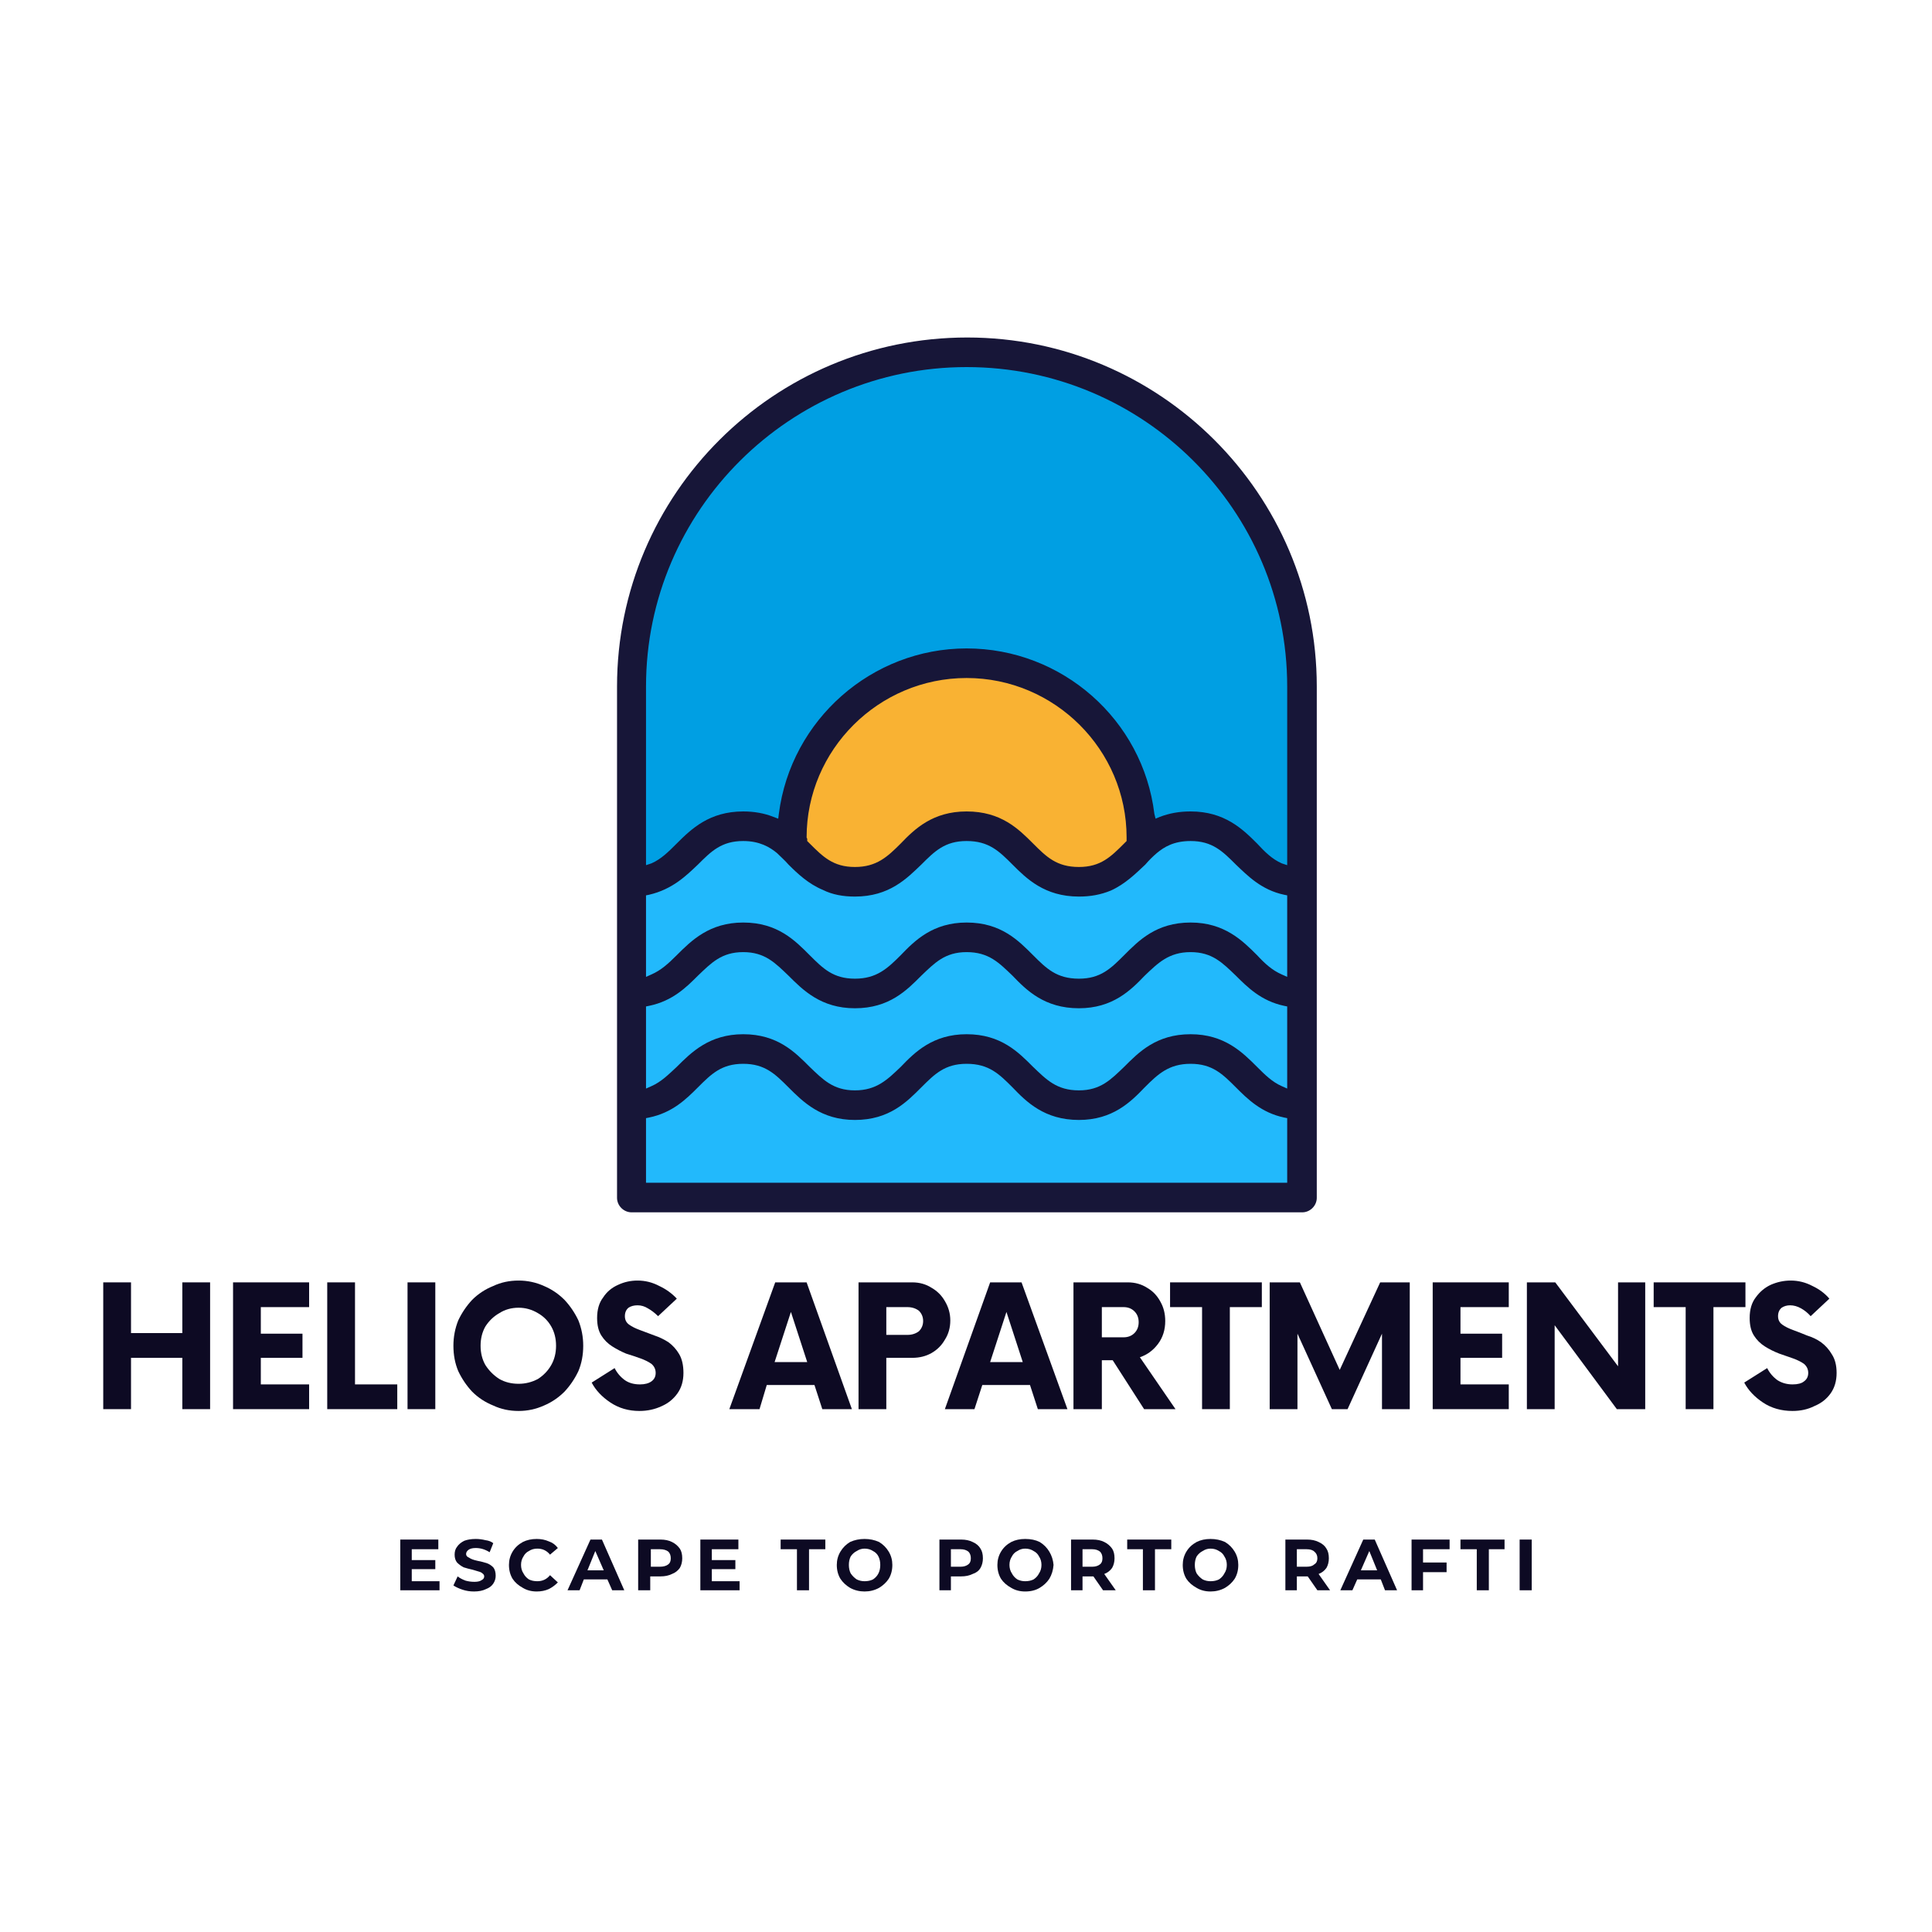 <svg version="1.2" xmlns="http://www.w3.org/2000/svg" viewBox="0 0 320 320" width="320" height="320">
	<title>2</title>
	<defs>
		<clipPath clipPathUnits="userSpaceOnUse" id="cp1">
			<path d="m102.16 55.85h115.99v145h-115.99z"/>
		</clipPath>
	</defs>
	<style>
		.s0 { display: none;fill: #ffffff } 
		.s1 { fill: #22b9fc } 
		.s2 { fill: #009fe3 } 
		.s3 { fill: #f9b233 } 
		.s4 { fill: #171638 } 
		.s5 { fill: #0d0a23 } 
	</style>
	<g id="360163cb2f">
		<path fill-rule="evenodd" class="s0" d="m-90-88.7h500v500h-500z"/>
		<path class="s1" d="m212 180.7c-1.8-0.7-3.1-2-4.5-3.4-2.4-2.4-5.1-5.1-10.3-5.1-5.3 0-8 2.7-10.4 5.1-2.2 2.2-4.1 4.2-8.1 4.2-4 0-5.9-2-8.2-4.2-2.4-2.4-5.1-5.1-10.3-5.1-5.3 0-8 2.7-10.4 5.1-2.2 2.2-4.2 4.2-8.1 4.2-4 0-6-2-8.2-4.2-2.4-2.4-5.1-5.1-10.4-5.1-5.2 0-7.9 2.7-10.3 5.1-1.4 1.4-2.7 2.7-4.5 3.4l-2.1 1v-15.7l1.2-0.2c3.6-0.8 5.8-3 7.6-4.8 2.2-2.2 4.1-4.2 8.1-4.2 4 0 6 2 8.2 4.2 2.4 2.4 5.1 5.1 10.4 5.1 5.2 0 7.9-2.7 10.3-5.1 2.2-2.2 4.2-4.2 8.2-4.2 4 0 5.9 2 8.1 4.2 2.4 2.4 5.1 5.1 10.4 5.1 5.2 0 7.9-2.7 10.3-5.1 2.3-2.2 4.2-4.2 8.2-4.2 4 0 5.9 2 8.1 4.2 1.8 1.8 4.1 4 7.6 4.8l1.3 0.2v15.7zm2.1 16.1v-12.4l-1.2-0.2c-3.6-0.8-5.8-3-7.6-4.8-2.2-2.2-4.2-4.2-8.2-4.2-3.9 0-5.9 2-8.1 4.2-2.4 2.4-5.1 5.1-10.4 5.1-5.2 0-7.9-2.7-10.3-5.1-2.3-2.2-4.2-4.2-8.2-4.2-4 0-5.9 2-8.1 4.2-2.4 2.4-5.1 5.1-10.4 5.1-5.3 0-8-2.7-10.3-5.1-2.3-2.2-4.2-4.2-8.2-4.2-4 0-5.9 2-8.2 4.2-1.8 1.8-4 4-7.6 4.8l-1.2 0.2v12.4zm0-33.7v-15.6l-1.2-0.3c-3.6-0.8-5.8-3-7.6-4.8-2.2-2.2-4.2-4.1-8.2-4.1-3 0-4.8 1.1-6.1 2.3-0.7 0.5-1.3 1.1-2 1.8-1.5 1.5-3.1 3.1-5.4 4.2-1.5 0.6-3.1 0.9-5 0.9-5.2 0-7.9-2.7-10.3-5.1-2.3-2.2-4.2-4.1-8.2-4.1-4 0-5.9 1.9-8.1 4.1-2.4 2.4-5.1 5.1-10.4 5.1-1.8 0-3.4-0.3-5-1-2.2-1-3.9-2.6-5.3-4.1q-1-1-2.1-1.9c-1.3-1.1-3.1-2.2-6.1-2.2-4 0-5.9 1.9-8.2 4.1-1.8 1.8-4 4-7.6 4.8l-1.2 0.3v15.6l2.2-0.9c1.7-0.8 3.1-2.1 4.4-3.5 2.4-2.3 5.1-5 10.4-5 5.3 0 8 2.7 10.3 5 2.3 2.3 4.2 4.2 8.2 4.2 4 0 5.9-1.9 8.2-4.2 2.4-2.3 5.1-5 10.3-5 5.3 0 8 2.7 10.4 5 2.2 2.3 4.1 4.2 8.1 4.2 4 0 6-1.9 8.2-4.2 2.4-2.3 5.1-5 10.3-5 5.3 0 8 2.7 10.4 5 1.4 1.4 2.7 2.7 4.5 3.5z"/>
		<path class="s2" d="m212 143.8c-1.8-0.8-3.1-2.1-4.5-3.5-2.4-2.3-5.1-5-10.3-5-1.7 0-3.3 0.3-4.7 0.9l-1.9 0.7-0.2-2c-1.9-15.1-14.9-26.6-30.2-26.6-15.4 0-28.4 11.5-30.3 26.6l-0.2 2-1.9-0.7c-1.4-0.6-3-0.9-4.7-0.9-5.2 0-7.9 2.7-10.3 5-1.4 1.4-2.7 2.7-4.5 3.5l-2.1 0.9v-31c0-29.7 24.2-53.9 54-53.9 29.7 0 54 24.2 54 53.9v31z"/>
		<path class="s3" d="m178.7 144.5c-4 0-5.9-1.9-8.2-4.2-2.4-2.3-5.1-5-10.3-5-5.3 0-8 2.7-10.4 5-2.2 2.3-4.2 4.2-8.1 4.2-4 0-6-1.9-8.2-4.2l-0.6-0.6-0.1-0.7q0-0.2 0-0.3c0-15 12.2-27.3 27.4-27.3 15.1 0 27.3 12.3 27.3 27.3 0 0.1 0 0.9 0 0.9l-0.4 0.5-0.2 0.1c-2.3 2.4-4.2 4.3-8.2 4.3z"/>
		<g id="Clip-Path" clip-path="url(#cp1)">
			<g>
				<path class="s4" d="m104.6 200.8c-1.3 0-2.4-1.1-2.4-2.4v-84.7c0-31.9 26-57.8 58-57.8 31.9 0 57.9 25.9 57.9 57.8v84.7c0 1.3-1.1 2.4-2.4 2.4zm18.5-24.6c-3.6 0-5.3 1.7-7.5 3.9-1.9 1.9-4.2 4.2-8.1 5l-0.5 0.1v10.7h106.2v-10.7l-0.5-0.1c-3.8-0.8-6.1-3.1-8-5-2.2-2.2-3.9-3.9-7.5-3.9-3.6 0-5.4 1.7-7.6 3.9-2.3 2.4-5.3 5.4-10.9 5.4-5.7 0-8.7-3-11-5.4-2.2-2.2-3.9-3.9-7.6-3.9-3.6 0-5.3 1.7-7.5 3.9-2.4 2.4-5.3 5.4-11 5.4-5.6 0-8.6-3-11-5.4-2.2-2.2-3.9-3.9-7.5-3.9zm37-4.9c5.7 0 8.6 3 11 5.4 2.2 2.1 3.9 3.9 7.6 3.9 3.6 0 5.3-1.8 7.5-3.9 2.4-2.4 5.3-5.4 11-5.4 5.6 0 8.6 3 11 5.4 1.3 1.3 2.5 2.5 4.1 3.2l0.9 0.4v-13.6l-0.5-0.1c-3.8-0.8-6.1-3.1-8-5-2.2-2.1-3.9-3.9-7.5-3.9-3.6 0-5.4 1.8-7.6 3.9-2.3 2.4-5.3 5.4-10.9 5.4-5.7 0-8.7-3-11-5.4-2.2-2.1-3.9-3.9-7.6-3.9-3.6 0-5.3 1.8-7.5 3.9-2.4 2.4-5.3 5.4-11 5.4-5.6 0-8.6-3-11-5.4-2.2-2.1-3.9-3.9-7.5-3.9-3.6 0-5.3 1.8-7.5 3.9-1.9 1.9-4.2 4.2-8.1 5l-0.5 0.1v13.6l0.9-0.4c1.6-0.7 2.8-1.9 4.2-3.2 2.4-2.4 5.4-5.4 11-5.4 5.7 0 8.6 3 11 5.4 2.2 2.1 3.9 3.9 7.5 3.9 3.6 0 5.4-1.8 7.6-3.9 2.3-2.4 5.3-5.4 10.9-5.4zm0-18.5c5.7 0 8.6 3 11 5.4 2.2 2.2 3.9 3.9 7.6 3.9 3.6 0 5.3-1.7 7.5-3.9 2.4-2.4 5.3-5.4 11-5.4 5.6 0 8.6 3 11 5.4 1.3 1.4 2.5 2.5 4.1 3.2l0.9 0.4v-13.5l-0.5-0.1c-3.8-0.8-6.1-3.2-8-5-2.2-2.2-3.9-3.9-7.5-3.9-2.8 0-4.4 1-5.6 2-0.7 0.6-1.3 1.2-1.9 1.9-1.6 1.5-3.3 3.2-5.7 4.3-1.7 0.7-3.4 1-5.3 1-5.7 0-8.7-3-11-5.3-2.2-2.2-3.9-3.9-7.6-3.9-3.6 0-5.3 1.7-7.5 3.9-2.4 2.3-5.3 5.3-11 5.3-1.9 0-3.7-0.3-5.3-1.1-2.4-1-4.2-2.7-5.7-4.2-0.6-0.7-1.3-1.3-1.9-1.9-1.2-1-2.9-2-5.6-2-3.6 0-5.3 1.7-7.5 3.9-1.9 1.8-4.2 4.1-8.1 5l-0.5 0.1v13.5l0.9-0.4c1.6-0.7 2.8-1.8 4.2-3.2 2.4-2.4 5.4-5.4 11-5.4 5.7 0 8.6 3 11 5.4 2.2 2.2 3.9 3.9 7.5 3.9 3.6 0 5.4-1.7 7.6-3.9 2.3-2.4 5.3-5.4 10.9-5.4zm0-18.4c5.7 0 8.6 2.9 11 5.3 2.2 2.2 3.9 3.9 7.6 3.9 3.6 0 5.3-1.7 7.5-3.9l0.4-0.4v-0.3q0 0 0-0.1 0-0.1 0-0.2c0-14.5-11.9-26.4-26.5-26.4-14.6 0-26.5 11.9-26.5 26.4q0 0.1 0.1 0.2 0 0.1 0 0.1v0.3l0.4 0.4c2.2 2.2 3.9 3.9 7.5 3.9 3.6 0 5.4-1.7 7.6-3.9 2.3-2.4 5.3-5.3 10.9-5.3zm0-73.6c-29.2 0-53.1 23.7-53.1 52.9v29.6l0.9-0.3c1.6-0.7 2.8-1.9 4.2-3.3 2.4-2.4 5.4-5.3 11-5.3 1.8 0 3.5 0.3 5 0.9l0.8 0.3 0.1-0.8c2-15.6 15.4-27.4 31.1-27.4 15.8 0 29.2 11.8 31.1 27.4l0.2 0.8 0.7-0.3c1.6-0.6 3.2-0.9 5.1-0.9 5.6 0 8.6 2.9 11 5.3 1.3 1.4 2.5 2.6 4.1 3.3l0.9 0.3v-29.6c0-29.2-23.8-52.9-53.1-52.9z"/>
			</g>
		</g>
		<g>
			<g>
				<path class="s5" d="m30.2 212.4h4.6v21h-4.6v-8.5h-8.5v8.5h-4.6v-21h4.6v8.4h8.5z"/>
			</g>
		</g>
		<g>
			<g>
				<path class="s5" d="m51.2 216.5h-8v4.4h6.9v4h-6.9v4.4h8v4.1h-12.6v-21h12.6z"/>
			</g>
		</g>
		<g>
			<g>
				<path class="s5" d="m58.8 229.3h7v4.1h-11.6v-21h4.6z"/>
			</g>
		</g>
		<g>
			<g>
				<path class="s5" d="m67.5 233.4v-21h4.6v21z"/>
			</g>
		</g>
		<g>
			<g>
				<path class="s5" d="m85.9 233.7q-2.3 0-4.2-0.9-2-0.8-3.5-2.3-1.4-1.5-2.3-3.4-0.8-1.9-0.8-4.2 0-2.2 0.8-4.2 0.9-1.9 2.3-3.4 1.5-1.5 3.5-2.3 1.9-0.9 4.2-0.9 2.2 0 4.2 0.9 1.9 0.8 3.4 2.3 1.4 1.5 2.3 3.4 0.8 2 0.8 4.2 0 2.3-0.8 4.2-0.9 1.9-2.3 3.4-1.5 1.5-3.4 2.3-2 0.9-4.2 0.9zm0-4.5q1.7 0 3.2-0.8 1.4-0.9 2.2-2.3 0.8-1.4 0.8-3.2 0-1.8-0.8-3.2-0.8-1.4-2.2-2.2-1.5-0.9-3.2-0.9-1.8 0-3.2 0.9-1.4 0.8-2.3 2.2-0.8 1.4-0.8 3.2 0 1.8 0.8 3.2 0.9 1.4 2.3 2.3 1.4 0.8 3.2 0.8z"/>
			</g>
		</g>
		<g>
			<g>
				<path class="s5" d="m105.9 233.7q-2.7 0-4.8-1.4-2.1-1.4-3.1-3.3l3.8-2.4q0.6 1.2 1.7 2 1 0.7 2.5 0.7 1.2 0 1.9-0.5 0.7-0.5 0.7-1.4 0-0.9-0.7-1.5-0.7-0.5-1.8-0.9-1.1-0.4-2.4-0.8-1.2-0.5-2.3-1.2-1.1-0.7-1.8-1.8-0.7-1.1-0.7-2.9 0-2.1 1-3.4 0.9-1.4 2.5-2.1 1.5-0.7 3.2-0.7 1.9 0 3.6 0.9 1.7 0.8 2.9 2.1l-3.1 2.9q-0.8-0.8-1.7-1.3-0.8-0.5-1.7-0.5-0.9 0-1.5 0.4-0.6 0.5-0.6 1.4 0 0.9 0.7 1.4 0.7 0.5 1.8 0.9 1.1 0.4 2.4 0.9 1.2 0.4 2.3 1.1 1.1 0.8 1.8 2 0.7 1.2 0.7 3.1 0 2-1 3.4-1 1.4-2.6 2.1-1.7 0.8-3.7 0.8z"/>
			</g>
		</g>
		<g>
			<g>
				<path class="s5" d=""/>
			</g>
		</g>
		<g>
			<g>
				<path class="s5" d="m136.2 233.4l-1.3-4h-7.9l-1.2 4h-5l7.6-21h5.2l7.5 21zm-7.9-7.8h5.4l-2.7-8.3z"/>
			</g>
		</g>
		<g>
			<g>
				<path class="s5" d="m151.1 212.4q1.8 0 3.2 0.9 1.4 0.8 2.2 2.2 0.9 1.5 0.9 3.2 0 1.8-0.9 3.2-0.8 1.4-2.2 2.2-1.4 0.8-3.2 0.8h-4.3v8.5h-4.6v-21zm-0.8 8.7q1.1 0 1.9-0.6 0.7-0.7 0.7-1.7 0-1-0.7-1.7-0.8-0.6-1.9-0.6h-3.5v4.6z"/>
			</g>
		</g>
		<g>
			<g>
				<path class="s5" d="m171.9 233.4l-1.3-4h-7.9l-1.3 4h-4.9l7.5-21h5.2l7.6 21zm-7.9-7.8h5.4l-2.7-8.3z"/>
			</g>
		</g>
		<g>
			<g>
				<path class="s5" d="m188.8 224.8l5.9 8.6h-5.2l-5.2-8.1h-1.8v8.1h-4.7v-21h9q1.8 0 3.2 0.9 1.4 0.8 2.2 2.3 0.8 1.4 0.8 3.2 0 2.2-1.2 3.8-1.2 1.6-3 2.2zm-2.7-3.3q1.1 0 1.8-0.7 0.7-0.7 0.7-1.8 0-1.1-0.7-1.8-0.7-0.7-1.8-0.7h-3.6v5z"/>
			</g>
		</g>
		<g>
			<g>
				<path class="s5" d="m209 212.4v4.1h-5.3v16.9h-4.6v-16.9h-5.3v-4.1z"/>
			</g>
		</g>
		<g>
			<g>
				<path class="s5" d="m228.6 212.4h4.9v21h-4.6v-12.5l-5.7 12.5h-2.6l-5.7-12.5v12.5h-4.6v-21h5l6.6 14.5z"/>
			</g>
		</g>
		<g>
			<g>
				<path class="s5" d="m249.9 216.5h-8v4.4h6.9v4h-6.9v4.4h8v4.1h-12.6v-21h12.6z"/>
			</g>
		</g>
		<g>
			<g>
				<path class="s5" d="m268 212.4h4.5v21h-4.7l-10.3-13.9v13.9h-4.6v-21h4.7l10.4 13.9z"/>
			</g>
		</g>
		<g>
			<g>
				<path class="s5" d="m289.1 212.4v4.1h-5.3v16.9h-4.6v-16.9h-5.3v-4.1z"/>
			</g>
		</g>
		<g>
			<g>
				<path class="s5" d="m296.9 233.7q-2.8 0-4.9-1.4-2.1-1.4-3.1-3.3l3.8-2.4q0.6 1.2 1.7 2 1.1 0.7 2.5 0.7 1.3 0 1.9-0.5 0.7-0.5 0.7-1.4 0-0.9-0.7-1.5-0.7-0.5-1.8-0.9-1.1-0.4-2.3-0.8-1.3-0.5-2.4-1.2-1.1-0.7-1.8-1.8-0.7-1.1-0.7-2.9 0-2.1 1-3.4 1-1.4 2.5-2.1 1.6-0.7 3.3-0.7 1.9 0 3.6 0.9 1.7 0.8 2.8 2.1l-3.1 2.9q-0.7-0.8-1.6-1.3-0.9-0.5-1.8-0.5-0.8 0-1.4 0.4-0.6 0.5-0.6 1.4 0 0.9 0.7 1.4 0.7 0.5 1.8 0.9 1.1 0.4 2.3 0.9 1.3 0.4 2.3 1.1 1.1 0.8 1.8 2 0.8 1.2 0.8 3.1 0 2-1 3.4-1 1.4-2.7 2.1-1.6 0.8-3.6 0.8z"/>
			</g>
		</g>
		<g>
			<g>
				<path class="s5" d="m72.8 261.9v1.5h-6.5v-8.4h6.3v1.6h-4.4v1.8h3.9v1.5h-3.9v2z"/>
			</g>
		</g>
		<g>
			<g>
				<path class="s5" d="m78.5 263.6q-1 0-1.9-0.3-0.9-0.3-1.5-0.7l0.7-1.5q0.5 0.4 1.3 0.7 0.7 0.2 1.5 0.2 0.8 0 1.2-0.3 0.4-0.2 0.4-0.6 0-0.3-0.3-0.5-0.2-0.2-0.6-0.3-0.3-0.1-1-0.3-0.9-0.2-1.5-0.4-0.6-0.3-1.1-0.8-0.4-0.5-0.4-1.3 0-0.8 0.4-1.3 0.4-0.6 1.2-1 0.8-0.3 1.9-0.3 0.8 0 1.6 0.2 0.8 0.1 1.3 0.5l-0.6 1.5q-1.1-0.7-2.3-0.7-0.8 0-1.2 0.3-0.4 0.3-0.4 0.7 0 0.4 0.5 0.6 0.4 0.3 1.3 0.5 1 0.2 1.6 0.4 0.6 0.2 1.1 0.7 0.4 0.5 0.4 1.4 0 0.7-0.4 1.3-0.4 0.6-1.2 0.9-0.8 0.4-2 0.4z"/>
			</g>
		</g>
		<g>
			<g>
				<path class="s5" d="m88.9 263.6q-1.3 0-2.3-0.6-1.1-0.6-1.7-1.5-0.6-1-0.6-2.3 0-1.2 0.6-2.2 0.6-1 1.7-1.6 1-0.5 2.3-0.5 1.1 0 2 0.4 0.9 0.3 1.5 1.1l-1.3 1.1q-0.8-1-2.1-1-0.8 0-1.4 0.4-0.6 0.3-0.9 0.9-0.4 0.6-0.4 1.4 0 0.8 0.4 1.4 0.3 0.6 0.9 1 0.6 0.3 1.4 0.3 1.3 0 2.1-1l1.3 1.2q-0.7 0.7-1.5 1.1-0.9 0.4-2 0.4z"/>
			</g>
		</g>
		<g>
			<g>
				<path class="s5" d="m100.6 261.6h-3.9l-0.7 1.8h-2l3.8-8.4h1.9l3.7 8.4h-2zm-0.6-1.5l-1.4-3.2-1.3 3.2z"/>
			</g>
		</g>
		<g>
			<g>
				<path class="s5" d="m109.4 255q1.1 0 1.9 0.4 0.8 0.4 1.3 1.1 0.4 0.6 0.4 1.6 0 0.9-0.4 1.6-0.5 0.7-1.3 1-0.8 0.4-1.9 0.4h-1.7v2.3h-2v-8.4zm-0.1 4.5q0.9 0 1.4-0.4 0.4-0.3 0.4-1 0-0.7-0.4-1.1-0.5-0.4-1.4-0.4h-1.5v2.9z"/>
			</g>
		</g>
		<g>
			<g>
				<path class="s5" d="m122.5 261.9v1.5h-6.5v-8.4h6.3v1.6h-4.4v1.8h3.9v1.5h-3.9v2z"/>
			</g>
		</g>
		<g>
			<g>
				<path class="s5" d=""/>
			</g>
		</g>
		<g>
			<g>
				<path class="s5" d="m132 256.6h-2.7v-1.6h7.4v1.6h-2.7v6.8h-2z"/>
			</g>
		</g>
		<g>
			<g>
				<path class="s5" d="m143.2 263.6q-1.3 0-2.4-0.6-1-0.6-1.6-1.5-0.6-1-0.6-2.3 0-1.2 0.6-2.2 0.6-1 1.6-1.6 1.1-0.5 2.4-0.5 1.3 0 2.4 0.5 1 0.6 1.6 1.6 0.6 1 0.6 2.2 0 1.3-0.6 2.3-0.6 0.9-1.6 1.5-1.1 0.6-2.4 0.6zm0-1.7q0.8 0 1.4-0.3 0.6-0.4 0.9-1 0.3-0.6 0.3-1.4 0-0.8-0.3-1.4-0.3-0.6-0.9-0.9-0.6-0.4-1.4-0.4-0.7 0-1.3 0.4-0.6 0.3-1 0.9-0.3 0.6-0.3 1.4 0 0.8 0.3 1.4 0.4 0.6 1 1 0.6 0.3 1.3 0.3z"/>
			</g>
		</g>
		<g>
			<g>
				<path class="s5" d=""/>
			</g>
		</g>
		<g>
			<g>
				<path class="s5" d="m159.2 255q1.1 0 1.9 0.4 0.9 0.4 1.3 1.1 0.4 0.6 0.4 1.6 0 0.9-0.4 1.6-0.4 0.7-1.3 1-0.8 0.4-1.9 0.4h-1.7v2.3h-1.9v-8.4zm-0.1 4.5q0.8 0 1.3-0.4 0.4-0.3 0.4-1 0-0.7-0.4-1.1-0.5-0.4-1.3-0.4h-1.6v2.9z"/>
			</g>
		</g>
		<g>
			<g>
				<path class="s5" d="m169.8 263.6q-1.3 0-2.3-0.6-1.1-0.6-1.7-1.5-0.6-1-0.6-2.3 0-1.2 0.6-2.2 0.6-1 1.7-1.6 1-0.5 2.3-0.5 1.4 0 2.4 0.5 1 0.6 1.6 1.6 0.6 1 0.7 2.2-0.1 1.3-0.7 2.3-0.6 0.9-1.6 1.5-1 0.6-2.4 0.6zm0-1.7q0.8 0 1.4-0.3 0.6-0.4 0.9-1 0.4-0.6 0.4-1.4 0-0.8-0.4-1.4-0.3-0.6-0.9-0.9-0.6-0.4-1.4-0.4-0.7 0-1.3 0.4-0.6 0.3-0.9 0.9-0.4 0.6-0.4 1.4 0 0.8 0.4 1.4 0.3 0.6 0.9 1 0.6 0.3 1.3 0.3z"/>
			</g>
		</g>
		<g>
			<g>
				<path class="s5" d="m182.7 263.4l-1.6-2.3h-1.8v2.3h-1.9v-8.4h3.6q1.1 0 1.9 0.4 0.8 0.4 1.3 1.1 0.4 0.6 0.4 1.6 0 0.9-0.4 1.6-0.5 0.7-1.3 1l1.9 2.7zm-0.1-5.3q0-0.7-0.4-1.1-0.5-0.4-1.3-0.4h-1.6v2.9h1.6q0.8 0 1.3-0.4 0.4-0.3 0.4-1z"/>
			</g>
		</g>
		<g>
			<g>
				<path class="s5" d="m189.3 256.6h-2.6v-1.6h7.3v1.6h-2.7v6.8h-2z"/>
			</g>
		</g>
		<g>
			<g>
				<path class="s5" d="m200.5 263.6q-1.3 0-2.3-0.6-1.1-0.6-1.7-1.5-0.6-1-0.6-2.3 0-1.2 0.6-2.2 0.6-1 1.7-1.6 1-0.5 2.3-0.5 1.3 0 2.4 0.5 1 0.6 1.6 1.6 0.6 1 0.6 2.2 0 1.3-0.6 2.3-0.6 0.9-1.6 1.5-1.1 0.6-2.4 0.6zm0-1.7q0.8 0 1.4-0.3 0.6-0.4 0.9-1 0.4-0.6 0.4-1.4 0-0.8-0.4-1.4-0.3-0.6-0.9-0.9-0.6-0.4-1.4-0.4-0.7 0-1.3 0.4-0.6 0.3-1 0.9-0.3 0.6-0.3 1.4 0 0.8 0.3 1.4 0.4 0.6 1 1 0.6 0.3 1.3 0.3z"/>
			</g>
		</g>
		<g>
			<g>
				<path class="s5" d=""/>
			</g>
		</g>
		<g>
			<g>
				<path class="s5" d="m218.2 263.4l-1.6-2.3h-1.8v2.3h-1.9v-8.4h3.6q1.1 0 1.9 0.4 0.9 0.4 1.3 1.1 0.4 0.6 0.4 1.6 0 0.9-0.4 1.6-0.5 0.7-1.3 1l1.9 2.7zm0-5.3q0-0.7-0.5-1.1-0.4-0.4-1.3-0.4h-1.6v2.9h1.6q0.9 0 1.3-0.4 0.5-0.3 0.5-1z"/>
			</g>
		</g>
		<g>
			<g>
				<path class="s5" d="m228.7 261.6h-3.9l-0.8 1.8h-2l3.8-8.4h1.9l3.7 8.4h-2zm-0.6-1.5l-1.3-3.2-1.4 3.2z"/>
			</g>
		</g>
		<g>
			<g>
				<path class="s5" d="m235.7 256.6v2.2h3.9v1.6h-3.9v3h-1.9v-8.4h6.3v1.6z"/>
			</g>
		</g>
		<g>
			<g>
				<path class="s5" d="m244.6 256.6h-2.7v-1.6h7.3v1.6h-2.6v6.8h-2z"/>
			</g>
		</g>
		<g>
			<g>
				<path class="s5" d="m251.7 255h2v8.4h-2z"/>
			</g>
		</g>
	</g>
</svg>